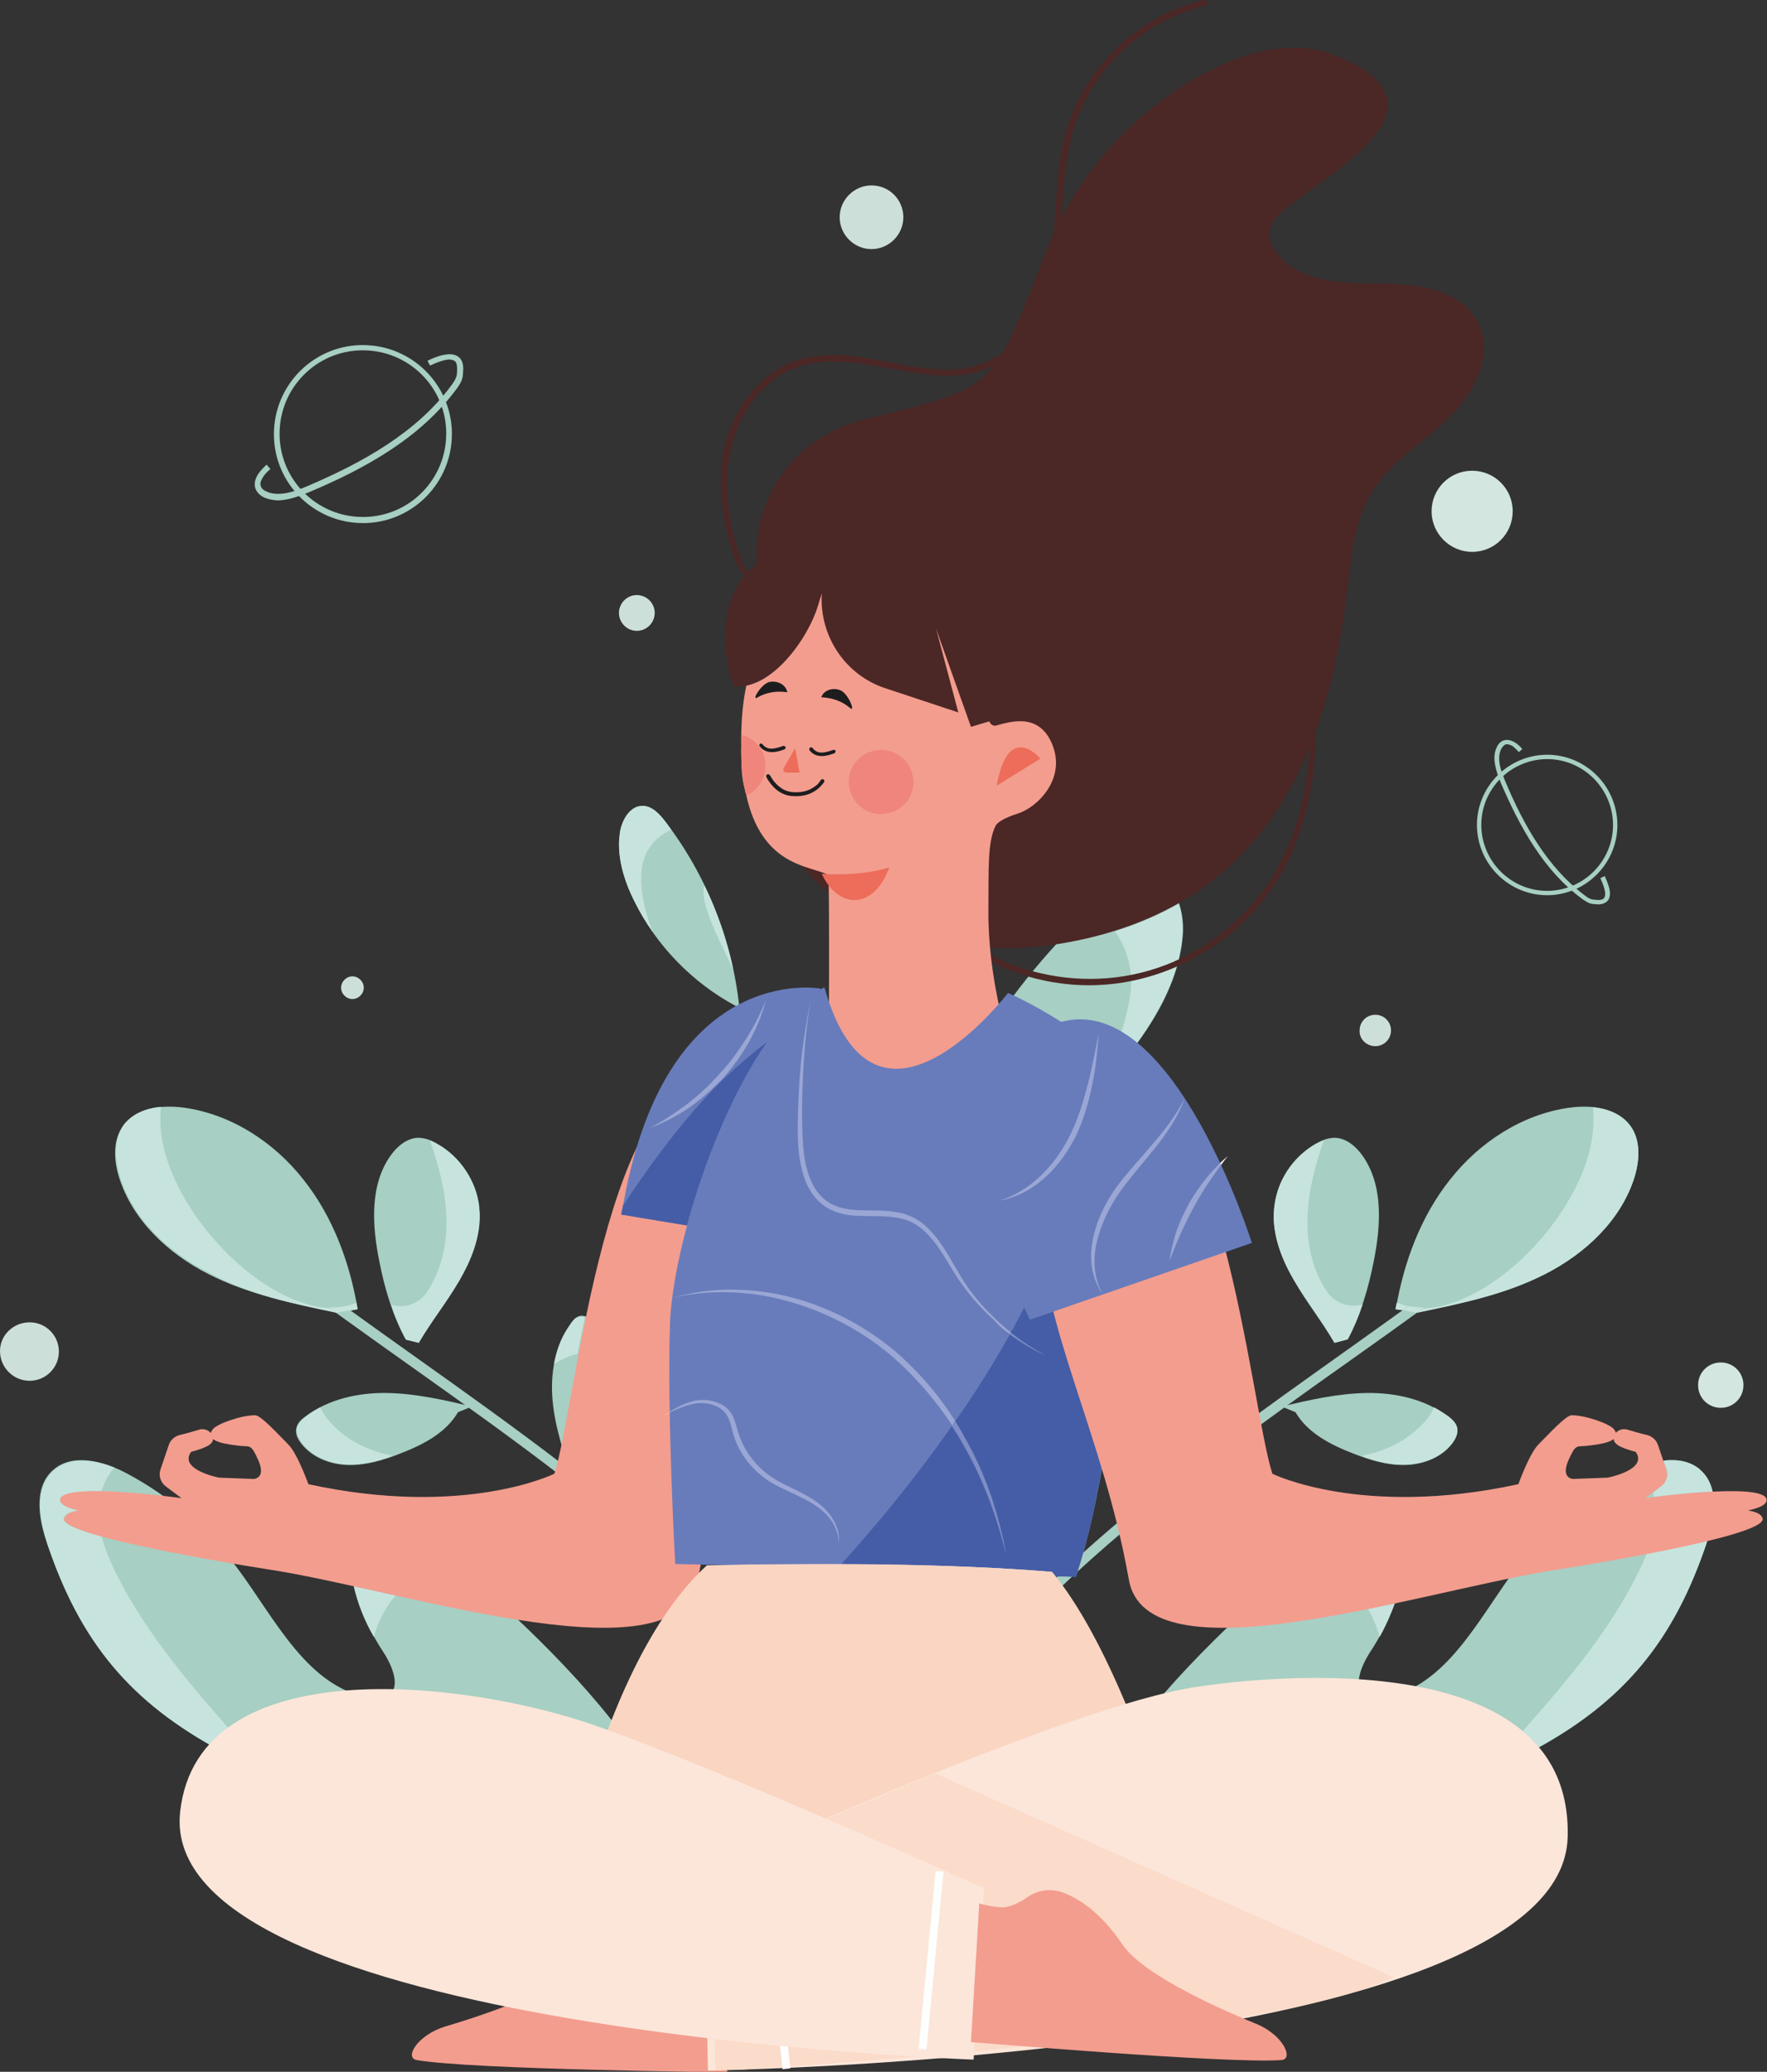 <?xml version="1.0" encoding="UTF-8"?> <svg xmlns:xodm="http://www.corel.com/coreldraw/odm/2003" xmlns="http://www.w3.org/2000/svg" xmlns:xlink="http://www.w3.org/1999/xlink" version="1.1" id="Слой_1" x="0px" y="0px" viewBox="0 0 405.1 474.9" style="enable-background:new 0 0 405.1 474.9;" xml:space="preserve"><rect x="0" y="0" width="405.1" height="474.9" fill="#333333" stroke="none"/> <style type="text/css"> .st0{fill:#A7CFC3;} .st1{fill:#C6E4DD;} .st2{fill:#FEFEFE;} .st3{fill:#F8FBF9;} .st4{fill:#CDDFD9;} .st5{fill:#D3E6E0;} .st6{fill:#F39D8E;} .st7{fill:#4B2726;} .st8{fill:#ED6C5A;} .st9{fill:#F0857B;} .st10{fill:#F4A59F;} .st11{fill:#1D1D1E;} .st12{fill:#687CBB;} .st13{fill:#455DA6;} .st14{fill:#FCE6D9;} .st15{fill:#F9D5C2;} .st16{fill:#F6B9AF;} .st17{fill:#F7F5F4;} .st18{fill:#9AA6D4;} .st19{fill:#808EC6;} .st20{fill:#953D40;} .st21{fill:#F29482;} .st22{fill:#F0CAB5;} .st23{fill:#FBDBC9;} </style> <g id="Слой_x0020_1"> <g id="_3069547042928"> <path class="st0" d="M351,401.5c21.3-11.3,32.8-25.4,40.4-48.3c1.8-5.4,2.8-12.2-1.4-16.1c-4.5-4.2-11.8-2.2-17.2,0.7 c-9.9,5.3-18.6,12.8-25.4,21.9c-8.6,11.6-15.9,27-30.2,29.5c-1.3,0.2-2.7,0.3-3.9-0.3c-3.5-1.9-1.2-7.2,1-10.5 c4-6.1,6.7-13.1,7.6-20.4c0.2-1.3,0.3-2.7-0.2-3.9c-0.8-1.8-2.7-2.7-4.6-3.2c-6.8-1.5-13.5,2.8-18.9,7.2 c-13.8,11.2-33,29.7-42.6,44.8L351,401.5L351,401.5z"></path> <path class="st0" d="M209.9,275c19.6-6,37.3-18.3,49.8-34.5c5.9-7.8,10.9-16.8,11.5-26.6c0.3-5.5-1.8-12.2-7.2-13.2 c-3.9-0.7-7.6,2-10.5,4.6c-21.1,18.6-36.9,43.2-45.1,70.1L209.9,275L209.9,275z"></path> <path class="st0" d="M324.8,300.9c10.1-2.1,20.3-4.2,29.5-8.9c9.2-4.7,17.3-12.3,20.4-22.1c1.2-3.9,1.5-8.5-0.9-11.8 c-3-4.2-8.9-4.9-14-4.2c-10.8,1.5-20.6,7.9-27.3,16.4c-6.8,8.5-10.7,19.1-12.5,29.8L324.8,300.9z"></path> <path class="st0" d="M308.9,307c3-5.5,4.8-11.6,6-17.7c1.7-8.3,2.3-17.7-2.6-24.5c-1.5-2.1-3.7-3.9-6.2-4c-1.5,0-3,0.5-4.3,1.3 c-5.4,3-9.2,8.8-9.7,15c-0.5,5.7,1.6,11.3,4.5,16.3c2.8,4.9,6.4,9.4,9.3,14.4L308.9,307L308.9,307z"></path> <path class="st0" d="M293.8,322.4c6.4-1.5,12.9-3,19.5-3.1s13.4,1.4,18.7,5.4c1,0.7,1.9,1.6,2.1,2.8c0.2,1.2-0.4,2.3-1.1,3.3 c-2.5,3.3-6.7,4.9-10.8,5c-4.1,0.1-8.1-1.1-11.9-2.6c-5.2-2-10.5-4.7-13.3-9.5L293.8,322.4L293.8,322.4z"></path> <path class="st0" d="M270.6,339.4c2-5.9,4.1-11.9,4.7-18.2c0.6-6.2-0.5-12.9-4.2-17.9c-0.5-0.7-1-1.3-1.8-1.6 c-0.9-0.3-1.9,0.1-2.8,0.6c-3.5,2-5.6,5.8-6.7,9.6c-2.8,9.7,0,20.8,7.1,28L270.6,339.4L270.6,339.4z"></path> <path class="st0" d="M360.2,265.8c-3.1,12.6-15.6,20.4-25.3,27.7c-10.8,8.1-21.9,15.9-32.9,23.7c-21.8,15.6-43.6,31.5-62.7,50.4 c-10.7,10.6-20.4,22.2-28.5,34.9c-0.8,1.3-2.8,0.1-2-1.2c14.2-22.2,33.1-40.8,53.5-57.3c20.7-16.8,42.9-31.7,64.4-47.4 c6-4.4,12.1-8.8,17.9-13.5c5.9-4.8,11.5-10.4,13.4-17.9C358.3,263.8,360.6,264.4,360.2,265.8L360.2,265.8z"></path> <path class="st1" d="M316.3,375.2c1.4-2.5,2.5-5,3.5-7.7c-2.1,0.4-4.1,0.9-6.2,1.3C314.8,370.8,315.7,373,316.3,375.2z"></path> <path class="st2" d="M389.9,337c-0.6-0.6-1.3-1-2.1-1.4C388.5,335.9,389.2,336.4,389.9,337z"></path> <path class="st1" d="M352.8,400.5c20-11.1,31.1-24.9,38.5-46.9c0-0.1,0.1-0.3,0.1-0.4c-4.3,1-9.2,2-13.9,3c-1.2,3-2.7,5.9-4.2,8.6 c-5.8,10.4-13.5,19.8-21.3,28.7c-1,1.1-1.9,2.2-2.9,3.3C350.4,398,351.7,399.2,352.8,400.5L352.8,400.5z M379.2,343.1 c2.8-0.3,8.2-1,13.4-1.2c-0.4-1.8-1.2-3.5-2.6-4.8c0,0-0.1,0-0.1-0.1c-0.6-0.6-1.3-1-2.1-1.4c-1.3-0.6-2.8-0.9-4.4-0.9 c-0.7,0-1.3,0-2,0.1l0.7,1.9c0.5,1.4,0,3-1.2,3.9l-1.9,1.5C379.1,342.5,379.1,342.8,379.2,343.1L379.2,343.1z"></path> <path class="st1" d="M232.3,228.3C232.3,228.3,232.3,228.3,232.3,228.3C232.3,228.2,232.3,228.3,232.3,228.3 C232.3,228.3,232.3,228.3,232.3,228.3z"></path> <path class="st3" d="M271.2,212.8c0-1.9-0.3-3.8-0.9-5.6l0,0C270.9,209,271.2,210.9,271.2,212.8z"></path> <path class="st1" d="M260.7,239c5.4-7.4,9.8-15.9,10.4-25.1c0,0,0-0.1,0-0.1c0-0.3,0-0.7,0-1c0-1.9-0.3-3.8-0.9-5.6 c-4.4,2.5-9.2,4.6-14.6,6.3c3,4.2,4.5,9.6,3.3,15.9c-0.4,2.4-1.1,4.8-1.8,7.2C258.4,237.2,259.6,238.1,260.7,239L260.7,239z"></path> <path class="st2" d="M373.8,258.1C373.8,258.1,373.8,258.1,373.8,258.1C373.7,258.1,373.8,258.1,373.8,258.1z M373.7,258 C373.7,258,373.7,258,373.7,258C373.7,258,373.7,258,373.7,258z M373.7,258L373.7,258L373.7,258z"></path> <path class="st1" d="M324.9,300.9c10.1-2.1,20.3-4.2,29.4-8.9c9.2-4.7,17.3-12.3,20.4-22.1l0,0c1.2-3.9,1.5-8.5-0.9-11.8l0,0 c0,0,0,0,0,0l0,0c0,0,0,0,0,0c0,0,0,0,0,0l0,0c-2-2.7-5.2-3.9-8.6-4.3c0.3,3,0.1,6.1-0.6,9.2c-3.3,14.8-18.3,31.9-33.1,36.1 c-1.6,0.5-3.3,0.7-4.9,0.8C325.9,300.1,325.4,300.5,324.9,300.9L324.9,300.9z M321.6,300.3c0.4-0.3,0.8-0.6,1.3-0.9 c-0.9-0.2-1.8-0.5-2.7-0.8c-0.1,0.5-0.2,1-0.3,1.5L321.6,300.3L321.6,300.3z"></path> <path class="st1" d="M324.8,300.9C324.8,300.9,324.8,300.9,324.8,300.9L324.8,300.9c0.6-0.4,1.1-0.8,1.7-1.2c-0.1,0-0.2,0-0.3,0 c-1.1,0-2.2-0.1-3.2-0.3c-0.4,0.3-0.9,0.6-1.3,0.9l0,0L324.8,300.9L324.8,300.9z"></path> <path class="st3" d="M292.7,273.8c1.3-4.9,4.7-9.2,9.1-11.7c0,0,0,0,0.1,0c0,0,0,0-0.1,0C297.4,264.6,294.1,268.9,292.7,273.8z"></path> <path class="st1" d="M306,307.8l3-0.8l0,0c1.4-2.6,2.5-5.3,3.4-8c-0.7,0.2-1.4,0.3-2.1,0.3c-2.4,0-4.8-1.2-6.4-3.7 c-6.5-10.4-4.4-22.9-0.4-34.2c-0.5,0.2-1.1,0.4-1.6,0.7c0,0,0,0-0.1,0c-4.4,2.5-7.8,6.8-9.1,11.7c-0.3,1.1-0.5,2.2-0.6,3.3 c0,0.5-0.1,1.1-0.1,1.6c0,5.1,2,10.2,4.6,14.6c0.1,0.1,0.2,0.3,0.3,0.5C299.7,298.6,303.2,302.9,306,307.8L306,307.8z"></path> <path class="st3" d="M322.2,335.7L322.2,335.7c4.1-0.1,8.3-1.7,10.8-5c0.6-0.8,1.1-1.8,1.1-2.8c0,1-0.5,2-1.1,2.8 C330.6,334,326.3,335.6,322.2,335.7L322.2,335.7z M332,324.7C332,324.7,331.9,324.6,332,324.7C331.9,324.7,332,324.7,332,324.7z"></path> <path class="st1" d="M321.8,335.7c0.1,0,0.3,0,0.4,0l0,0c4.1-0.1,8.3-1.7,10.8-5c0.6-0.8,1.1-1.8,1.1-2.8c0-0.2,0-0.3,0-0.5 c-0.2-1.2-1.2-2.1-2.1-2.8l0,0c0,0,0,0,0,0c-1-0.7-2.1-1.4-3.2-2c-1.1,2.4-3.1,4.5-5.2,6.1c-3.5,2.7-7.4,4.2-11.4,5 C315.2,334.9,318.5,335.8,321.8,335.7L321.8,335.7z"></path> <path class="st0" d="M51,401.5c-21.3-11.3-32.8-25.4-40.4-48.3c-1.8-5.4-2.8-12.2,1.4-16.1c4.5-4.2,11.8-2.2,17.2,0.7 c9.9,5.3,18.6,12.8,25.4,21.9c8.6,11.6,15.9,27,30.2,29.5c1.3,0.2,2.7,0.3,3.9-0.3c3.5-1.9,1.2-7.2-1-10.5 c-4-6.1-6.7-13.1-7.6-20.4c-0.2-1.3-0.3-2.7,0.2-3.9c0.8-1.8,2.7-2.7,4.6-3.2c6.8-1.5,13.5,2.8,18.9,7.2 c13.8,11.2,33,29.7,42.6,44.8L51,401.5L51,401.5z"></path> <path class="st0" d="M168.7,230.6c-9.9-5.3-18.2-13.8-23.2-23.9c-2.4-4.8-4.1-10.2-3.4-15.5c0.4-3,2.2-6.4,5.3-6.4 c2.2,0,3.9,1.9,5.2,3.6c9.4,12.3,15.3,27.2,16.9,42.5L168.7,230.6L168.7,230.6z"></path> <path class="st0" d="M77.2,300.9c-10.1-2.1-20.3-4.2-29.5-8.9c-9.2-4.7-17.3-12.3-20.4-22.1c-1.2-3.9-1.5-8.5,0.9-11.8 c3-4.2,8.9-4.9,14-4.2c10.8,1.5,20.6,7.9,27.3,16.4c6.8,8.5,10.7,19.1,12.5,29.8L77.2,300.9z"></path> <path class="st0" d="M93,307c-3-5.5-4.8-11.6-6-17.7c-1.7-8.3-2.3-17.7,2.6-24.5c1.5-2.1,3.7-3.9,6.2-4c1.5,0,3,0.5,4.3,1.3 c5.4,3,9.2,8.8,9.7,15c0.5,5.7-1.6,11.3-4.5,16.3c-2.8,4.9-6.4,9.4-9.3,14.4L93,307L93,307z"></path> <path class="st0" d="M108.2,322.4c-6.4-1.5-12.9-3-19.5-3.1s-13.4,1.4-18.7,5.4c-1,0.7-1.9,1.6-2.1,2.8c-0.2,1.2,0.4,2.3,1.1,3.3 c2.5,3.3,6.7,4.9,10.8,5s8.1-1.1,11.9-2.6c5.2-2,10.5-4.7,13.3-9.5L108.2,322.4L108.2,322.4z"></path> <path class="st0" d="M131.4,339.4c-2-5.9-4.1-11.9-4.7-18.2c-0.6-6.2,0.5-12.9,4.2-17.9c0.5-0.7,1-1.3,1.8-1.6 c0.9-0.3,1.9,0.1,2.8,0.6c3.5,2,5.6,5.8,6.7,9.6c2.8,9.7,0,20.8-7.1,28L131.4,339.4L131.4,339.4z"></path> <path class="st0" d="M44,265.2c1.6,6.7,6.2,11.8,11.3,16.2c5.1,4.4,10.5,8.3,15.9,12.3c10.8,8,21.8,15.7,32.7,23.5 c21.5,15.4,42.9,31.2,61.6,50c10.4,10.4,19.8,21.8,27.7,34.2c0.8,1.3-1.2,2.4-2,1.2c-14.5-22.6-33.8-41.4-54.7-58.1 c-21.1-16.9-43.6-31.9-65.4-47.9c-5.9-4.3-11.9-8.6-17.5-13.4c-5.4-4.6-10.2-10.2-11.9-17.2C41.3,264.4,43.6,263.8,44,265.2 L44,265.2z"></path> <path class="st1" d="M168.1,222.2c-1.4-6.6-3.6-13.1-6.6-19.2c-1.2,2.9,2.6,10.8,3.4,12.6C166,217.8,167,220,168.1,222.2 L168.1,222.2z"></path> <path class="st3" d="M145.6,206.9C145.6,206.9,145.6,206.9,145.6,206.9C145.6,206.9,145.6,206.9,145.6,206.9z M145.6,206.8 c0,0,0-0.1-0.1-0.1c-2-4.1-3.5-8.5-3.5-13c0,4.5,1.5,9,3.5,13C145.5,206.7,145.6,206.8,145.6,206.8z M142.1,191.1 C142.1,191.1,142.1,191.1,142.1,191.1C142.1,191.1,142.1,191.1,142.1,191.1z M142.2,190.9c0.5-2.9,2.3-6.1,5.2-6.1 C144.4,184.8,142.6,188,142.2,190.9z M147.4,184.8C147.4,184.8,147.4,184.8,147.4,184.8L147.4,184.8 C147.4,184.8,147.4,184.8,147.4,184.8z"></path> <path class="st1" d="M149.7,213.7c-1.7-4.2-2.8-8.5-2.7-13c0.1-5.2,3-8.8,6.9-10.5c-0.5-0.6-0.9-1.3-1.4-1.9 c-1.3-1.7-3-3.6-5.2-3.6l0,0c0,0,0,0,0,0c0,0,0,0,0,0c-2.9,0-4.7,3.2-5.2,6.1c0,0.1,0,0.1,0,0.2c0,0,0,0,0,0l0,0 c-0.1,0.8-0.2,1.7-0.2,2.5c0,4.5,1.5,9,3.5,13c0,0,0,0.1,0.1,0.1c0,0,0,0,0,0.1c0,0,0,0,0,0C146.8,209.3,148.2,211.6,149.7,213.7 L149.7,213.7z"></path> <path class="st1" d="M85.7,375.2c0.9-3.4,2.6-6.7,5-9.5c-3.3-0.7-6.5-1.4-9.6-2.1C82,367.6,83.6,371.6,85.7,375.2L85.7,375.2z"></path> <path class="st1" d="M57.3,401.6c-2.5-2.7-4.9-5.5-7.2-8.1c-7.8-8.9-15.5-18.4-21.3-28.7c-2.1-3.8-4.3-8.1-5.5-12.6 c-5.4-1.5-9-2.9-8.7-4.1c0.2-1,1.5-1.6,3.4-1.9c-2.6-0.6-4.4-1.4-4.2-2.5c0.2-1.4,3.7-1.9,8.1-1.9c0.4,0,0.9,0,1.4,0 c0.1-0.2,0.1-0.4,0.2-0.6c0.6-1.9,1.6-3.5,2.7-4.8c-2.4-1-5-1.6-7.4-1.6c-2.5,0-4.7,0.7-6.6,2.4c-2.2,2-3,4.8-3,7.8 c0,2.8,0.7,5.7,1.5,8.3c0,0.1,0.1,0.3,0.1,0.4c7.6,22.7,19.1,36.6,40.3,47.9l0,0L57.3,401.6L57.3,401.6z"></path> <path class="st3" d="M28.2,258.1C28.2,258.1,28.2,258.1,28.2,258.1C28.2,258.1,28.2,258.1,28.2,258.1z M28.2,258 C28.2,258,28.2,258,28.2,258C28.2,258,28.2,258,28.2,258z M28.3,258C28.3,258,28.3,258,28.3,258C28.3,258,28.3,258,28.3,258z M28.3,258C28.3,257.9,28.3,257.9,28.3,258C28.3,257.9,28.3,257.9,28.3,258z M28.3,257.9C28.3,257.9,28.3,257.9,28.3,257.9 C28.3,257.9,28.3,257.9,28.3,257.9z M28.4,257.9C28.4,257.9,28.4,257.9,28.4,257.9C28.4,257.9,28.4,257.9,28.4,257.9z M28.4,257.9 C28.4,257.9,28.4,257.9,28.4,257.9C28.4,257.8,28.4,257.8,28.4,257.9z M28.4,257.8L28.4,257.8L28.4,257.8z"></path> <path class="st1" d="M77.1,300.9c-0.5-0.4-1.1-0.8-1.6-1.1c-1.6,0-3.3-0.3-4.9-0.8c-14.7-4.2-29.7-21.3-33.1-36.1 c-0.7-3.1-0.9-6.2-0.6-9.2c-3.3,0.3-6.5,1.5-8.5,4.1l0,0c0,0,0,0,0,0c0,0,0,0,0,0l0,0c0,0,0,0,0,0l0,0c0,0,0,0,0,0c0,0,0,0,0,0 c0,0,0,0,0,0c0,0,0,0,0,0c0,0,0,0,0,0c0,0,0,0,0,0c0,0,0,0,0,0c0,0,0,0,0,0c0,0,0,0,0,0l0,0c-1.3,1.8-1.8,4-1.8,6.2 c0,1.9,0.4,3.8,0.9,5.6c3,9.9,11.2,17.5,20.4,22.1C56.9,296.7,67.1,298.8,77.1,300.9L77.1,300.9z"></path> <path class="st1" d="M80.3,300.4l1.7-0.3c-0.1-0.5-0.2-1-0.3-1.5c-0.8,0.4-1.8,0.7-2.7,0.8C79.5,299.7,79.9,300.1,80.3,300.4 L80.3,300.4z"></path> <path class="st1" d="M77.2,300.9l3.2-0.6l0,0c-0.4-0.3-0.9-0.6-1.3-0.9c-1,0.2-2.1,0.3-3.2,0.3c-0.1,0-0.2,0-0.3,0 C76,300.1,76.6,300.5,77.2,300.9L77.2,300.9C77.1,300.9,77.1,300.9,77.2,300.9L77.2,300.9z"></path> <path class="st3" d="M109.8,276.8c-0.6-6-4.3-11.7-9.7-14.6C105.4,265.1,109.2,270.7,109.8,276.8z"></path> <path class="st1" d="M96,307.8c2.8-4.8,6.3-9.1,9.1-13.9c0.1-0.1,0.2-0.3,0.3-0.5c2.6-4.5,4.6-9.5,4.6-14.6c0-0.5,0-1.1-0.1-1.6 c0-0.1,0-0.2,0-0.4c-0.6-6-4.4-11.7-9.7-14.6l0,0c-0.5-0.3-1.1-0.5-1.6-0.7c4,11.2,6.1,23.7-0.4,34.2c-1.6,2.6-4,3.7-6.4,3.7 c-0.7,0-1.4-0.1-2.1-0.3c0.9,2.8,2,5.5,3.4,8l0,0L96,307.8L96,307.8z"></path> <path class="st3" d="M79.7,335.7L79.7,335.7c-4.1-0.1-8.3-1.7-10.8-5c-0.7-0.9-1.3-2.1-1.1-3.3c0.2-1.1,1.1-2,2-2.7 c-0.9,0.7-1.8,1.6-2,2.7c-0.2,1.2,0.4,2.3,1.1,3.3C71.4,334,75.6,335.6,79.7,335.7L79.7,335.7z M70,324.7 C70,324.7,70,324.6,70,324.7C70,324.7,70,324.7,70,324.7z"></path> <path class="st1" d="M80.2,335.7c3.3,0,6.6-0.8,9.8-2c-4-0.8-7.9-2.3-11.4-5c-2.1-1.6-4-3.7-5.2-6.1c-1.1,0.6-2.2,1.2-3.2,2 c0,0,0,0,0,0l0,0c0,0-0.1,0.1-0.1,0.1c-0.9,0.7-1.8,1.6-2,2.7c-0.2,1.2,0.4,2.3,1.1,3.3c2.5,3.3,6.7,4.9,10.8,5l0,0 C79.9,335.7,80,335.7,80.2,335.7L80.2,335.7z"></path> <path class="st3" d="M130.4,303.9L130.4,303.9C130.5,303.9,130.5,303.9,130.4,303.9z M130.5,303.8 C130.5,303.8,130.5,303.8,130.5,303.8C130.5,303.8,130.5,303.8,130.5,303.8z M130.5,303.8C130.5,303.7,130.6,303.7,130.5,303.8 C130.6,303.7,130.5,303.7,130.5,303.8z M130.6,303.7C130.6,303.7,130.6,303.7,130.6,303.7C130.6,303.7,130.6,303.7,130.6,303.7z M130.6,303.6C130.7,303.6,130.7,303.6,130.6,303.6C130.7,303.6,130.7,303.6,130.6,303.6z M130.7,303.6 C130.7,303.5,130.7,303.5,130.7,303.6C130.7,303.5,130.7,303.6,130.7,303.6z M130.7,303.5C130.8,303.5,130.8,303.5,130.7,303.5 C130.8,303.5,130.8,303.5,130.7,303.5z M130.8,303.4C130.8,303.4,130.8,303.4,130.8,303.4C130.8,303.4,130.8,303.4,130.8,303.4z M130.8,303.4C130.9,303.4,130.9,303.3,130.8,303.4C130.9,303.4,130.9,303.4,130.8,303.4z M132.7,301.7c0.2-0.1,0.5-0.1,0.7-0.1 C133.2,301.6,132.9,301.6,132.7,301.7z M133.4,301.6L133.4,301.6L133.4,301.6L133.4,301.6z"></path> <path class="st1" d="M127,312.7c1.5-1,3.3-1.9,5.2-2.3c0.1,0,0.1,0,0.2,0c0.5-2.8,1.1-5.6,1.7-8.5c-0.3-0.1-0.5-0.1-0.8-0.1h0 c0,0,0,0,0,0c-0.2,0-0.5,0-0.7,0.1l0,0c-0.8,0.2-1.3,0.9-1.8,1.6c0,0,0,0,0,0.1c0,0,0,0,0,0c0,0,0,0,0,0c0,0,0,0,0,0c0,0,0,0,0,0 c0,0,0,0,0,0l0,0c0,0,0,0,0,0c0,0,0,0,0,0c0,0,0,0,0,0c0,0,0,0,0,0c0,0,0,0,0,0c0,0,0,0,0,0s0,0,0,0c0,0,0,0,0,0c0,0,0,0,0,0 c0,0,0,0,0,0c0,0,0,0,0,0C128.6,306.5,127.6,309.5,127,312.7L127,312.7z"></path> <path class="st4" d="M315.3,239.8c2,0,3.6-1.6,3.6-3.6c0-2-1.6-3.6-3.6-3.6s-3.6,1.6-3.6,3.6C311.6,238.2,313.3,239.8,315.3,239.8 z"></path> <path class="st5" d="M394.5,322.7c2.9,0,5.2-2.3,5.2-5.2c0-2.9-2.3-5.2-5.2-5.2c-2.9,0-5.2,2.3-5.2,5.2 C389.3,320.4,391.6,322.7,394.5,322.7z"></path> <path class="st5" d="M337.5,126.5c5.2,0,9.3-4.2,9.3-9.3c0-5.2-4.2-9.3-9.3-9.3c-5.2,0-9.3,4.2-9.3,9.3 C328.2,122.3,332.4,126.5,337.5,126.5z"></path> <path class="st4" d="M146,144.6c2.3,0,4.1-1.9,4.1-4.1c0-2.3-1.9-4.1-4.1-4.1c-2.3,0-4.1,1.9-4.1,4.1 C141.9,142.7,143.7,144.6,146,144.6z"></path> <path class="st4" d="M6.8,316.5c3.7,0,6.7-3,6.7-6.7s-3-6.7-6.7-6.7S0,306,0,309.7S3,316.5,6.8,316.5z"></path> <path class="st4" d="M80.8,229c1.4,0,2.6-1.2,2.6-2.6c0-1.4-1.2-2.6-2.6-2.6c-1.4,0-2.6,1.2-2.6,2.6C78.2,227.8,79.4,229,80.8,229 z"></path> <path class="st4" d="M199.8,57.1c4,0,7.3-3.3,7.3-7.3s-3.2-7.3-7.3-7.3c-4,0-7.3,3.3-7.3,7.3S195.8,57.1,199.8,57.1L199.8,57.1z"></path> <path class="st0" d="M83.6,119.2l0,0.7h-0.4c-11.1,0-20.2-8.9-20.4-20v-0.4c0-11.1,8.9-20.2,20-20.4h0.4c11.1,0,20.2,8.9,20.4,20 v0.4c0,11.1-8.9,20.2-20,20.4L83.6,119.2l0-0.7c10.4-0.2,18.7-8.7,18.7-19.1V99c-0.2-10.4-8.7-18.7-19.1-18.7h-0.4 C72.4,80.5,64.1,89,64.1,99.4v0.4c0.2,10.4,8.7,18.7,19.1,18.7h0.4L83.6,119.2L83.6,119.2z"></path> <path class="st0" d="M98,82.7c2.2-1.1,3.9-1.5,5.1-1.5c1.1,0,2,0.4,2.5,1.1c0.5,0.7,0.6,1.5,0.6,2.2c0,0.6-0.1,1.2-0.1,1.7 c-0.2,1.2-0.8,2.1-1.4,2.9c-8.3,11.3-21,18.3-33.8,23.7c-2.2,0.9-4.6,1.8-7,1.9c-1.1,0-2.1-0.2-3.2-0.6c-0.7-0.3-1.4-0.8-1.9-1.6 c-0.3-0.5-0.4-1-0.4-1.5c0-0.9,0.4-1.8,0.9-2.5c0.5-0.7,1.2-1.4,1.8-2l0.9,1c-0.6,0.5-1.2,1.1-1.6,1.7c-0.4,0.6-0.7,1.2-0.7,1.7 c0,0.3,0.1,0.5,0.2,0.8c0.2,0.4,0.7,0.8,1.3,1c0.8,0.4,1.7,0.5,2.6,0.5c2.1,0,4.4-0.8,6.5-1.7c12.7-5.4,25.2-12.3,33.2-23.2 c0.6-0.8,1.1-1.6,1.2-2.3c0.1-0.5,0.1-1,0.1-1.5c0-0.6-0.1-1.2-0.3-1.5c-0.2-0.3-0.6-0.5-1.4-0.6c-0.9,0-2.4,0.4-4.5,1.4L98,82.7 L98,82.7z"></path> <path class="st0" d="M339.1,189.4l-0.5,0v-0.3c0-8.7,7-15.9,15.8-16.1h0.3c8.7,0,15.9,7,16.1,15.8v0.3c0,8.7-7,15.9-15.8,16.1 h-0.3c-8.7,0-15.9-7-16.1-15.8L339.1,189.4l0.5,0c0.2,8.2,6.9,14.8,15.1,14.8h0.3c8.2-0.2,14.8-6.9,14.8-15.1v-0.3 c-0.2-8.2-6.9-14.8-15.1-14.8h-0.3c-8.2,0.2-14.8,6.9-14.8,15.1v0.3L339.1,189.4L339.1,189.4z"></path> <path class="st0" d="M367.9,200.8c0.8,1.8,1.2,3,1.2,4c0,0.9-0.3,1.6-0.9,2s-1.2,0.5-1.8,0.5c-0.5,0-1-0.1-1.3-0.1l0,0 c-0.9-0.1-1.7-0.7-2.3-1.1l0,0c-8.9-6.5-14.4-16.6-18.7-26.6c-0.7-1.7-1.4-3.6-1.5-5.6c0-0.8,0.1-1.7,0.5-2.5 c0.2-0.6,0.6-1.1,1.2-1.5c0.4-0.2,0.8-0.3,1.2-0.3c0.7,0,1.4,0.3,2,0.7c0.6,0.4,1.1,0.9,1.5,1.4l-0.8,0.7 c-0.4-0.5-0.9-0.9-1.3-1.3c-0.5-0.3-1-0.5-1.4-0.5c-0.2,0-0.4,0-0.6,0.2c-0.3,0.2-0.6,0.6-0.8,1c-0.3,0.7-0.4,1.3-0.4,2.1 c0,1.7,0.7,3.5,1.4,5.2c4.2,10,9.7,19.8,18.3,26.2l0,0c0.6,0.5,1.2,0.8,1.8,0.9l0,0c0.4,0,0.8,0.1,1.2,0.1c0.5,0,0.9-0.1,1.2-0.3 c0.2-0.2,0.4-0.4,0.4-1.1c0-0.7-0.3-1.9-1.1-3.6L367.9,200.8L367.9,200.8z"></path> <polygon class="st6" points="162.3,367 163.8,376.9 236.5,385.9 242.6,371.9 "></polygon> <path class="st6" d="M48.8,329.3c0.4,1.7-1.4,2.5-5,3.5c-2.9,4.1,6.4,5.9,6.4,5.9l7.9,0.3c0,0,2.9,0,1.2-4.1 c-1.8-4.1-1.9-3.2-4.4-3.5c-2.3-0.3-8.4-0.8-6.1-3.8c0.9-1.2,6.4-3.2,9.7-3.2c1.3,0,5.3,4.4,7.6,6.7c2.1,2.1,4.6,9.1,4.6,9.1 c35.9,7.8,56.4-2.4,56.4-2.4c5.1-15.7,11.8-95.2,39.2-91.4c5.1,0.7,15.8,17.5,14.2,33.1c-0.5,24.8-14.6,49.2-20.5,82.6 c-4.1,23.2-64.3,3.4-96.2-2c0,0-50-7.6-49.1-12c0.9-4.4,22.5-0.6,22.5-0.6s-24,0.3-23.4-3.8s27.8-0.3,27.8-0.3l-3.6-2.7 c-1.2-0.9-1.7-2.5-1.2-3.9l1.9-5.6c0.4-1.2,1.4-2,2.6-2.3c1.4-0.3,3-0.8,4.4-1.2C46.9,327.3,48.4,328,48.8,329.3L48.8,329.3z"></path> <path class="st7" d="M175.7,140.2c-7.2-20.4,3.3-39.3,22.6-44.1c31.1-7.7,28.8-6.4,41.7-38.9c7-17.7,20.6-32.6,37.6-41.1 c8.6-4.3,18.7-7,27.7-3.7c30.3,11.3-1.3,27.7-10.9,35.7c-1.5,1.3-3.1,2.8-3.4,4.7c-0.2,1.6,0.4,3.2,1.3,4.6 c4.8,7.2,15,7.6,23.6,7.6c8.6,0,19,1.2,22.9,8.9c3.7,7.2-0.7,16.1-6.6,21.8c-5.8,5.7-13.2,10-17.5,16.8 c-4.3,6.8-4.9,15.2-5.9,23.2c-4.8,40.5-21,72.9-65.1,80.5c-30.9,5.3-70.1-8.4-69-45.5L175.7,140.2L175.7,140.2z"></path> <path class="st7" d="M176,133.2c-5.8,3.6-8.6-7.8-9.3-11.1c-1.8-7.5-2.2-15.6,0.4-23c2-5.8,5.9-11.2,11.2-14.5 c5.6-3.4,12.2-3.7,18.6-2.8c7.2,1,14.4,3.2,21.7,2.9c7.5-0.4,13.6-4.3,17.4-10.7c8.3-13.9,4-30.9,9-45.8 C249.7,14.4,261.7,3.4,276,0c0.8-0.2,1.2,1.1,0.4,1.3c-12.6,3-23.4,12-28.6,23.8c-6.1,13.7-2.6,29.3-7.6,43.3 c-1.9,5.2-4.8,10.2-9.3,13.6c-4.9,3.6-10.9,4.5-16.8,4c-12.8-1.1-27.2-7.6-38.2,2.3c-6,5.4-8.9,13.3-9.2,21.2 c-0.1,4.6,0.5,9.1,1.6,13.5c0.6,2.4,2.9,11.8,7.1,9.2C176.1,131.7,176.7,132.8,176,133.2L176,133.2z"></path> <path class="st7" d="M213.8,209.1c14.6,15.2,37.9,19.7,56.9,10.6c8.9-4.3,16.6-11.1,21.6-19.7c5.4-9.3,7.6-20,8-30.7 c0.4-12.3-1.3-24.5-3.3-36.5c-0.1-0.8,1.1-1.2,1.3-0.4c3.4,21.6,6.9,45.6-3.5,65.9c-9.5,18.4-30.2,29.7-50.9,27.2 c-11.8-1.4-22.8-6.9-31.1-15.4C212.2,209.5,213.2,208.5,213.8,209.1L213.8,209.1z"></path> <path class="st6" d="M226.8,165.3c0.2,0.7,0.9,1.2,1.6,1c3-0.8,9.9-3.2,12.9,4.5c3.1,7.8-3.5,14.3-8,15.7c-1.3,0.4-4.3,1.5-5,2.7 c-2,3.7-1.6,10.7-1.7,19.4c-0.1,19.4,6.6,36.4,6.6,36.4s-37.7,24.9-43.2,1.3c0,0,0.2-45.5-0.1-45.7c-4.7-2.8-21.2-1.1-19.9-34.2 c1.2-30.6,22.6-33.9,28.2-34.3C202.8,131.8,218.7,128.9,226.8,165.3L226.8,165.3z"></path> <path class="st8" d="M238.5,173.9c0,0-7.3-8.9-10,6.2L238.5,173.9z"></path> <path class="st9" d="M202,186.6c0.6,0,1.1-0.1,1.7-0.2c4-0.9,6.5-4.9,5.5-8.8c-0.8-3.4-3.8-5.7-7.2-5.7c-0.6,0-1.1,0.1-1.7,0.2 c-4,0.9-6.5,4.9-5.5,8.8C195.6,184.3,198.6,186.6,202,186.6L202,186.6z"></path> <path class="st10" d="M171,181.7c-0.6-2.7-0.9-5.7-1-9.3C169.9,175.2,170,178.9,171,181.7z"></path> <path class="st9" d="M171.2,182.3c3.1-1.4,4.9-4.9,4.1-8.4c-0.6-2.7-2.6-4.7-5.1-5.4c0,0-0.2,1.6-0.3,3.9c0.1,3.6,0.5,6.7,1,9.3 C171,181.9,171.1,182.1,171.2,182.3L171.2,182.3z"></path> <path class="st11" d="M188.9,179.3c0,0-0.5,0.8-1.5,1.6c-1,0.8-2.6,1.6-4.8,1.6c-0.5,0-1,0-1.6-0.1c-1.8-0.3-3.2-1.4-4-2.4 c-0.9-1-1.3-1.9-1.3-1.9c-0.1-0.2,0-0.5,0.2-0.6c0.2-0.1,0.5,0,0.6,0.2l0.1,0.1c0.3,0.7,2,3.3,4.6,3.7c0.5,0.1,1,0.1,1.5,0.1 c1.9,0,3.3-0.7,4.2-1.4c0.5-0.3,0.8-0.7,1-1l0.2-0.3l0.1-0.1l0,0c0.1-0.2,0.4-0.3,0.6-0.1C189,178.8,189.1,179.1,188.9,179.3 L188.9,179.3z"></path> <path class="st8" d="M182.3,171.5l1,5.6l-3,0c-0.6,0-0.9-0.6-0.6-1.1L182.3,171.5L182.3,171.5z"></path> <path class="st11" d="M194.9,162.3c1.3,1.1-0.4-3.4-2.3-4.1c-1.8-0.7-3.8,0.1-4.3,1.6C188.3,159.9,191.9,159.7,194.9,162.3 L194.9,162.3z"></path> <path class="st11" d="M173.6,159.9c-1.4,0.8,1-3.3,2.9-3.6c1.9-0.3,3.7,0.7,4,2.4C180.5,158.7,177,157.9,173.6,159.9z"></path> <path class="st8" d="M188.4,200.3c0,0,8.8,0.7,15.5-1.5C200.2,208.9,192,208.2,188.4,200.3z"></path> <path class="st7" d="M177.4,126.7c-17.4,8.9-9.2,30.6-9.2,30.6c8.4,1,17-10.6,19.4-18.7l0.8-2.6c-0.6,9.8,5.4,18.8,14.7,21.8 l16.6,5.5l-5.1-19.2l8,22.5l11.7-3.5C234.3,163.2,217.9,105.9,177.4,126.7L177.4,126.7z"></path> <path class="st11" d="M191.2,172.7c-0.9,0.3-1.8,0.6-2.8,0.6c-1,0-2-0.3-2.8-1.3c-0.1-0.2-0.1-0.5,0.1-0.6 c0.2-0.2,0.5-0.1,0.6,0.1c0.7,0.8,1.3,1,2.1,1c0.8,0,1.7-0.3,2.6-0.6c0.2-0.1,0.5,0,0.6,0.3C191.5,172.4,191.4,172.7,191.2,172.7 L191.2,172.7z"></path> <path class="st11" d="M179.8,171.8c-0.9,0.3-1.8,0.6-2.8,0.6c-1,0-2-0.3-2.8-1.3c-0.2-0.2-0.1-0.5,0-0.6c0.2-0.1,0.5-0.1,0.6,0.1 c0.7,0.8,1.3,1,2.1,1c0.8,0,1.7-0.3,2.6-0.6c0.2-0.1,0.5,0,0.6,0.3C180.2,171.4,180,171.7,179.8,171.8L179.8,171.8z"></path> <path class="st12" d="M188.1,226.6c0,0-36.3-6.7-45.6,51.8l42.1,7L188.1,226.6L188.1,226.6z"></path> <path class="st13" d="M157.5,280.9c3.9-14.5,10.5-30.8,18.4-42.1c-4.9,3.8-9.6,7.8-13.9,12.5c-7.2,7.8-13.4,16.3-19.2,25.1 c-0.1,0.7-0.3,1.3-0.4,2L157.5,280.9L157.5,280.9z"></path> <path class="st12" d="M189,226.3c-19,9.4-34.6,55.9-35.4,77c-0.7,21.2,1.2,55.2,1.2,55.2s71,1.5,91.9,2.9 c11.5-34.9,12.9-93.9,5.9-120.9c0,0-11.5-8.5-21.5-12.9C231,227.7,200.6,267.5,189,226.3L189,226.3z"></path> <path class="st13" d="M246.6,361.5c2.5-7.5,4.5-16.1,6-25.2c-3.9-12.9-8.2-24.6-11-35.8l-5.5,1.9c-0.4-0.9-0.8-1.8-1.3-2.7 c-1,1.9-2,3.9-3.1,5.8c2.5,2,5.1,3.7,7.9,5.2c-2.8-1.3-5.6-2.9-8.1-4.8c-3.8,6.8-8,13.5-12.6,20c1,1.6,2,3.2,2.8,4.8 c2.2,4,4,8.2,5.5,12.5c1.5,4.3,2.6,8.7,3.4,13.2c-1-4.4-2.4-8.8-4-13c-1.6-4.2-3.5-8.3-5.8-12.2c-0.8-1.5-1.7-2.9-2.6-4.3 c-7.8,11.1-16.4,21.8-25.5,31.8c14.6,0,32.3,0.4,48.4,1.8c0.2,0.3,0.5,0.6,0.7,0.9C243.7,361.3,245.3,361.4,246.6,361.5 L246.6,361.5z"></path> <path class="st6" d="M370,329.3c-0.4,1.7,1.4,2.5,5,3.5c2.9,4.1-6.4,5.9-6.4,5.9l-7.9,0.3c0,0-2.9,0-1.2-4.1 c1.8-4.1,1.9-3.2,4.4-3.5c2.3-0.3,8.4-0.8,6.1-3.8c-0.9-1.2-6.4-3.2-9.7-3.2c-1.3,0-5.3,4.4-7.6,6.7c-2.1,2.1-4.6,9.1-4.6,9.1 c-35.9,7.8-56.4-2.4-56.4-2.4c-5.1-15.7-11.8-95.2-39.2-91.4c-5.1,0.7-15.8,17.5-14.2,33.1c0.5,24.8,14.6,49.2,20.5,82.6 c4.1,23.2,64.3,3.4,96.2-2c0,0,50-7.6,49.1-12c-0.9-4.4-22.5-0.6-22.5-0.6s24,0.3,23.4-3.8s-27.8-0.3-27.8-0.3l3.6-2.7 c1.2-0.9,1.7-2.5,1.2-3.9l-1.9-5.6c-0.4-1.2-1.4-2-2.6-2.3c-1.4-0.3-3-0.8-4.4-1.2C371.8,327.3,370.3,328,370,329.3L370,329.3z"></path> <path class="st12" d="M244.3,234c-14.8,3.1-31,19.3-8.2,68.5l50.9-17.6C287,284.9,269.4,228.7,244.3,234z"></path> <path class="st14" d="M241.1,360.3c22.4,26.9,37.9,98.1,37.9,98.1l-154.1-3.7c0,0,8.9-69.9,37.1-95.8c0,0,3.7,0,9.7-0.1 C186.6,358.5,215.9,358.2,241.1,360.3L241.1,360.3z"></path> <path class="st15" d="M127.2,454.8c3.1-1.7,5.6-3.5,7.1-5.3c5.7-6.9,11-9.6,14.7-10.6c0.7-0.2,1.5-0.3,2.2-0.3 c2.1,0,4.2,0.8,5.9,2.2c1.3,1.1,2.9,2.2,4.5,2.6l-0.3-14.1c0,0,0.6-0.3,1.6-0.7l0-0.4l13.6-5.7c20.2-8.9,56.3-24.4,81.6-31.9 c-5-11.9-10.7-22.8-16.9-30.3c-17.1-1.4-36.1-1.8-51.2-1.8c-7.2,0-13.4,0.1-18.2,0.1c-4.8,0.1-8,0.2-9.2,0.2c-0.3,0-0.5,0-0.5,0 c-28.3,25.9-37.1,95.8-37.1,95.8L127.2,454.8L127.2,454.8z"></path> <path class="st16" d="M253,296.9c0-0.1-0.1-0.2-0.2-0.3l0,0C252.9,296.7,253,296.8,253,296.9L253,296.9z"></path> <path class="st17" d="M271.6,251.7L271.6,251.7L271.6,251.7L271.6,251.7z"></path> <path class="st18" d="M252.8,296.6L252.8,296.6c-2.1-3.7-2.3-8.1-1.3-12.1c1-4.1,2.9-8,5.4-11.5c2.5-3.5,5.4-6.7,8.1-10.1 c2.7-3.4,5.2-7.1,6.6-11.2l0,0c-1.9,3.9-4.6,7.3-7.4,10.6c-2.8,3.3-5.8,6.5-8.4,10c-2.5,3.6-4.5,7.7-5.3,12 c-0.4,2.2-0.5,4.4-0.1,6.6C250.8,293,251.6,295,252.8,296.6L252.8,296.6z"></path> <path class="st17" d="M279.9,267.1c0.5-0.7,1-1.4,1.6-2.1c-0.6,0.5-1.2,1-1.8,1.6C279.8,266.8,279.9,266.9,279.9,267.1 L279.9,267.1z"></path> <path class="st18" d="M268.1,289.1c0.8-2.2,1.7-4.3,2.6-6.4c1-2.1,2-4.2,3.1-6.2c1.1-2,2.3-4,3.6-5.9c0.8-1.2,1.7-2.4,2.5-3.5 c-0.1-0.2-0.1-0.3-0.2-0.5c-1.1,1.1-2.1,2.2-3.1,3.4c-1.5,1.8-2.8,3.8-4,5.8c-1.1,2.1-2.1,4.2-2.9,6.4 C269,284.5,268.4,286.8,268.1,289.1L268.1,289.1z"></path> <path class="st18" d="M229.2,275.2c3.9-0.7,7.6-2.7,10.5-5.4c3-2.7,5.3-6.1,7.1-9.7c1.7-3.7,2.8-7.5,3.6-11.4 c0.8-3.9,1.2-7.9,1.5-11.8c-0.8,3.9-1.5,7.8-2.5,11.6c-1,3.8-2.1,7.6-3.8,11.1c-1.6,3.5-3.9,6.8-6.6,9.5S233,274,229.2,275.2 L229.2,275.2z"></path> <path class="st16" d="M153.2,297.8c0.3-0.1,0.6-0.1,0.9-0.2c0,0,0,0,0,0C153.8,297.6,153.5,297.7,153.2,297.8z"></path> <path class="st18" d="M218.3,326.7c0.2-0.3,0.5-0.7,0.7-1c-3.9-6.1-8.7-11.7-14.3-16.4c-7.1-5.8-15.5-10.1-24.4-12.2 c-4.2-1-8.5-1.5-12.8-1.5c-0.3,0-0.5,0-0.8,0c-4.3,0.1-8.5,0.7-12.6,1.9c0,0,0,0,0,0c3.7-0.9,7.6-1.3,11.4-1.3c0.4,0,0.8,0,1.2,0 c4.5,0.1,9,0.7,13.3,1.9c8.7,2.3,16.9,6.5,23.8,12.2C209.4,315,214.2,320.6,218.3,326.7L218.3,326.7z"></path> <path class="st19" d="M230.7,356.3c-0.8-4.5-2-8.9-3.4-13.2c-1.5-4.3-3.3-8.5-5.5-12.5c-0.9-1.6-1.8-3.3-2.8-4.8 c-0.2,0.3-0.5,0.7-0.7,1c0.9,1.4,1.8,2.9,2.6,4.3c2.2,3.9,4.2,8,5.8,12.2C228.3,347.5,229.7,351.9,230.7,356.3L230.7,356.3z"></path> <path class="st16" d="M151.9,324.7c0.5-0.3,1.1-0.5,1.6-0.8c0-0.1,0-0.1,0-0.2C152.9,324,152.4,324.4,151.9,324.7z"></path> <path class="st18" d="M192.2,353.8c0.5-2.4-0.6-4.9-2.1-6.8c-1.5-1.9-3.6-3.4-5.8-4.5c-2.1-1.2-4.4-2.1-6.4-3.3 c-2-1.2-3.8-2.7-5.3-4.6c-1.5-1.8-2.6-3.9-3.3-6.1c-0.4-1.1-0.6-2.3-1.1-3.5c-0.5-1.2-1.4-2.3-2.5-2.9c-1.4-0.8-2.9-1.2-4.4-1.2 c-1,0-2,0.1-2.9,0.4c-1.7,0.5-3.3,1.3-4.9,2.3c0,0.1,0,0.1,0,0.2c1.6-0.8,3.3-1.5,5-1.9c0.7-0.2,1.5-0.3,2.2-0.3 c1.6,0,3.1,0.4,4.4,1.2c0.9,0.6,1.6,1.5,2,2.5c0.4,1,0.7,2.2,1,3.4c0.7,2.4,1.9,4.6,3.5,6.6c1.6,1.9,3.5,3.6,5.7,4.8 c2.1,1.2,4.4,2.1,6.5,3.2c2.1,1,4.2,2.3,5.8,4C191.2,349.1,192.4,351.4,192.2,353.8L192.2,353.8z"></path> <path class="st18" d="M148.9,258.6c3.2-1.2,6.3-2.8,9.1-4.7c2.8-2,5.4-4.3,7.8-6.8c2.3-2.6,4.3-5.4,6-8.4c1.6-3,3-6.2,3.8-9.5 c-1.3,3.2-2.8,6.2-4.6,9c-1.8,2.8-3.8,5.6-6.1,8c-2.2,2.5-4.7,4.8-7.4,6.9C154.7,255.2,151.9,257,148.9,258.6L148.9,258.6z"></path> <path class="st18" d="M231.5,305.8c0.1-0.1,0.1-0.3,0.2-0.4c-1.2-1-2.4-2-3.5-3.1c-3.4-3.2-6.4-6.9-8.7-11c-1.2-2-2.3-4.1-3.7-6.1 c-1.4-2-3-3.9-5-5.3c-1-0.7-2.2-1.2-3.3-1.6c-1.2-0.4-2.4-0.5-3.6-0.7c-2.4-0.2-4.8-0.1-7.1-0.2c-2.3-0.1-4.6-0.5-6.5-1.6 c-1.9-1.1-3.4-2.9-4.3-5c-1.9-4.2-2-9-2.1-13.7c-0.1-4.7,0.1-9.4,0.4-14.1c0.3-4.7,0.8-9.4,1.6-14.1c-0.9,4.6-1.7,9.3-2.2,14 c-0.5,4.7-0.7,9.4-0.8,14.2c-0.1,4.7,0.1,9.6,2,14.2c1,2.2,2.6,4.3,4.8,5.6c2.2,1.3,4.7,1.7,7.1,1.8c2.4,0.1,4.8,0,7.1,0.2 c1.2,0.1,2.3,0.3,3.4,0.6c1.1,0.3,2.1,0.8,3,1.4c3.8,2.6,6,6.9,8.5,10.9c2.5,4,5.6,7.7,9.2,10.9 C229,303.9,230.2,304.9,231.5,305.8L231.5,305.8z"></path> <path class="st19" d="M239.6,310.6c-2.8-1.5-5.5-3.2-7.9-5.2c-0.1,0.1-0.1,0.3-0.2,0.4C234.1,307.6,236.8,309.3,239.6,310.6z"></path> <path class="st6" d="M95.5,472.2c-2.8-0.5,0.1-5.7,6.6-7.7c10.5-3.1,27.2-9,32.2-15c5.7-6.9,11-9.6,14.7-10.6 c2.8-0.7,5.9,0,8.1,1.9c1.5,1.3,3.6,2.7,5.6,2.8c2.4,0.2,5.2-0.4,5.2-0.4l-1.2,31.8C166.7,475,108.2,474.4,95.5,472.2z"></path> <path class="st14" d="M162.3,474.6c0,0,195.8-2.9,197.1-53.5c1.3-46.8-76.6-35.7-84.7-34.5c-30.7,4.4-113.3,42.7-113.3,42.7 L162.3,474.6L162.3,474.6z"></path> <path class="st20" d="M166.8,474.6c0.9,0,2-0.1,3.2-0.2C168.8,474.5,167.7,474.5,166.8,474.6L166.8,474.6z"></path> <path class="st21" d="M164,474.8c0,0,1,0,2.7-0.2v-0.1c-1.1,0-2,0-2.7,0.1V474.8L164,474.8z"></path> <path class="st22" d="M162.9,428.6c2.3-1.1,7.1-3.3,13.5-6.1l-13.6,5.7L162.9,428.6z"></path> <path class="st23" d="M164,474.6c0.7,0,1.6,0,2.7-0.1c0.9,0,2-0.1,3.2-0.1c25.3-1.6,123.8-8.4,149.5-21.2l-105-46.7l-37.9,15.9 c-6.4,2.8-11.2,5-13.5,6.1L164,474.6L164,474.6z"></path> <polygon class="st2" points="179.4,474.3 173.8,422.3 175.5,422.1 181.2,474.1 "></polygon> <path class="st14" d="M223.2,472.1c0,0-187.5-6.4-181.9-56.8c4.1-37.4,65.5-30.1,94.8-19.9s89.5,37.4,89.5,37.4L223.2,472.1 L223.2,472.1z"></path> <path class="st6" d="M293.8,472.2c2.8-0.2,0.5-5.7-5.8-8.3c-10.1-4.1-26.2-11.6-30.6-18.1c-5-7.4-10-10.6-13.7-12 c-2.8-1-5.8-0.6-8.2,1.1c-1.6,1.1-3.8,2.3-5.9,2.3c-2.4-0.1-5.1-0.9-5.1-0.9l-1.9,31.8C222.6,468,281,473.1,293.8,472.2 L293.8,472.2z"></path> <polygon class="st2" points="216.3,429 212.4,469.8 210.6,469.6 214.5,428.9 "></polygon> </g> </g> </svg> 